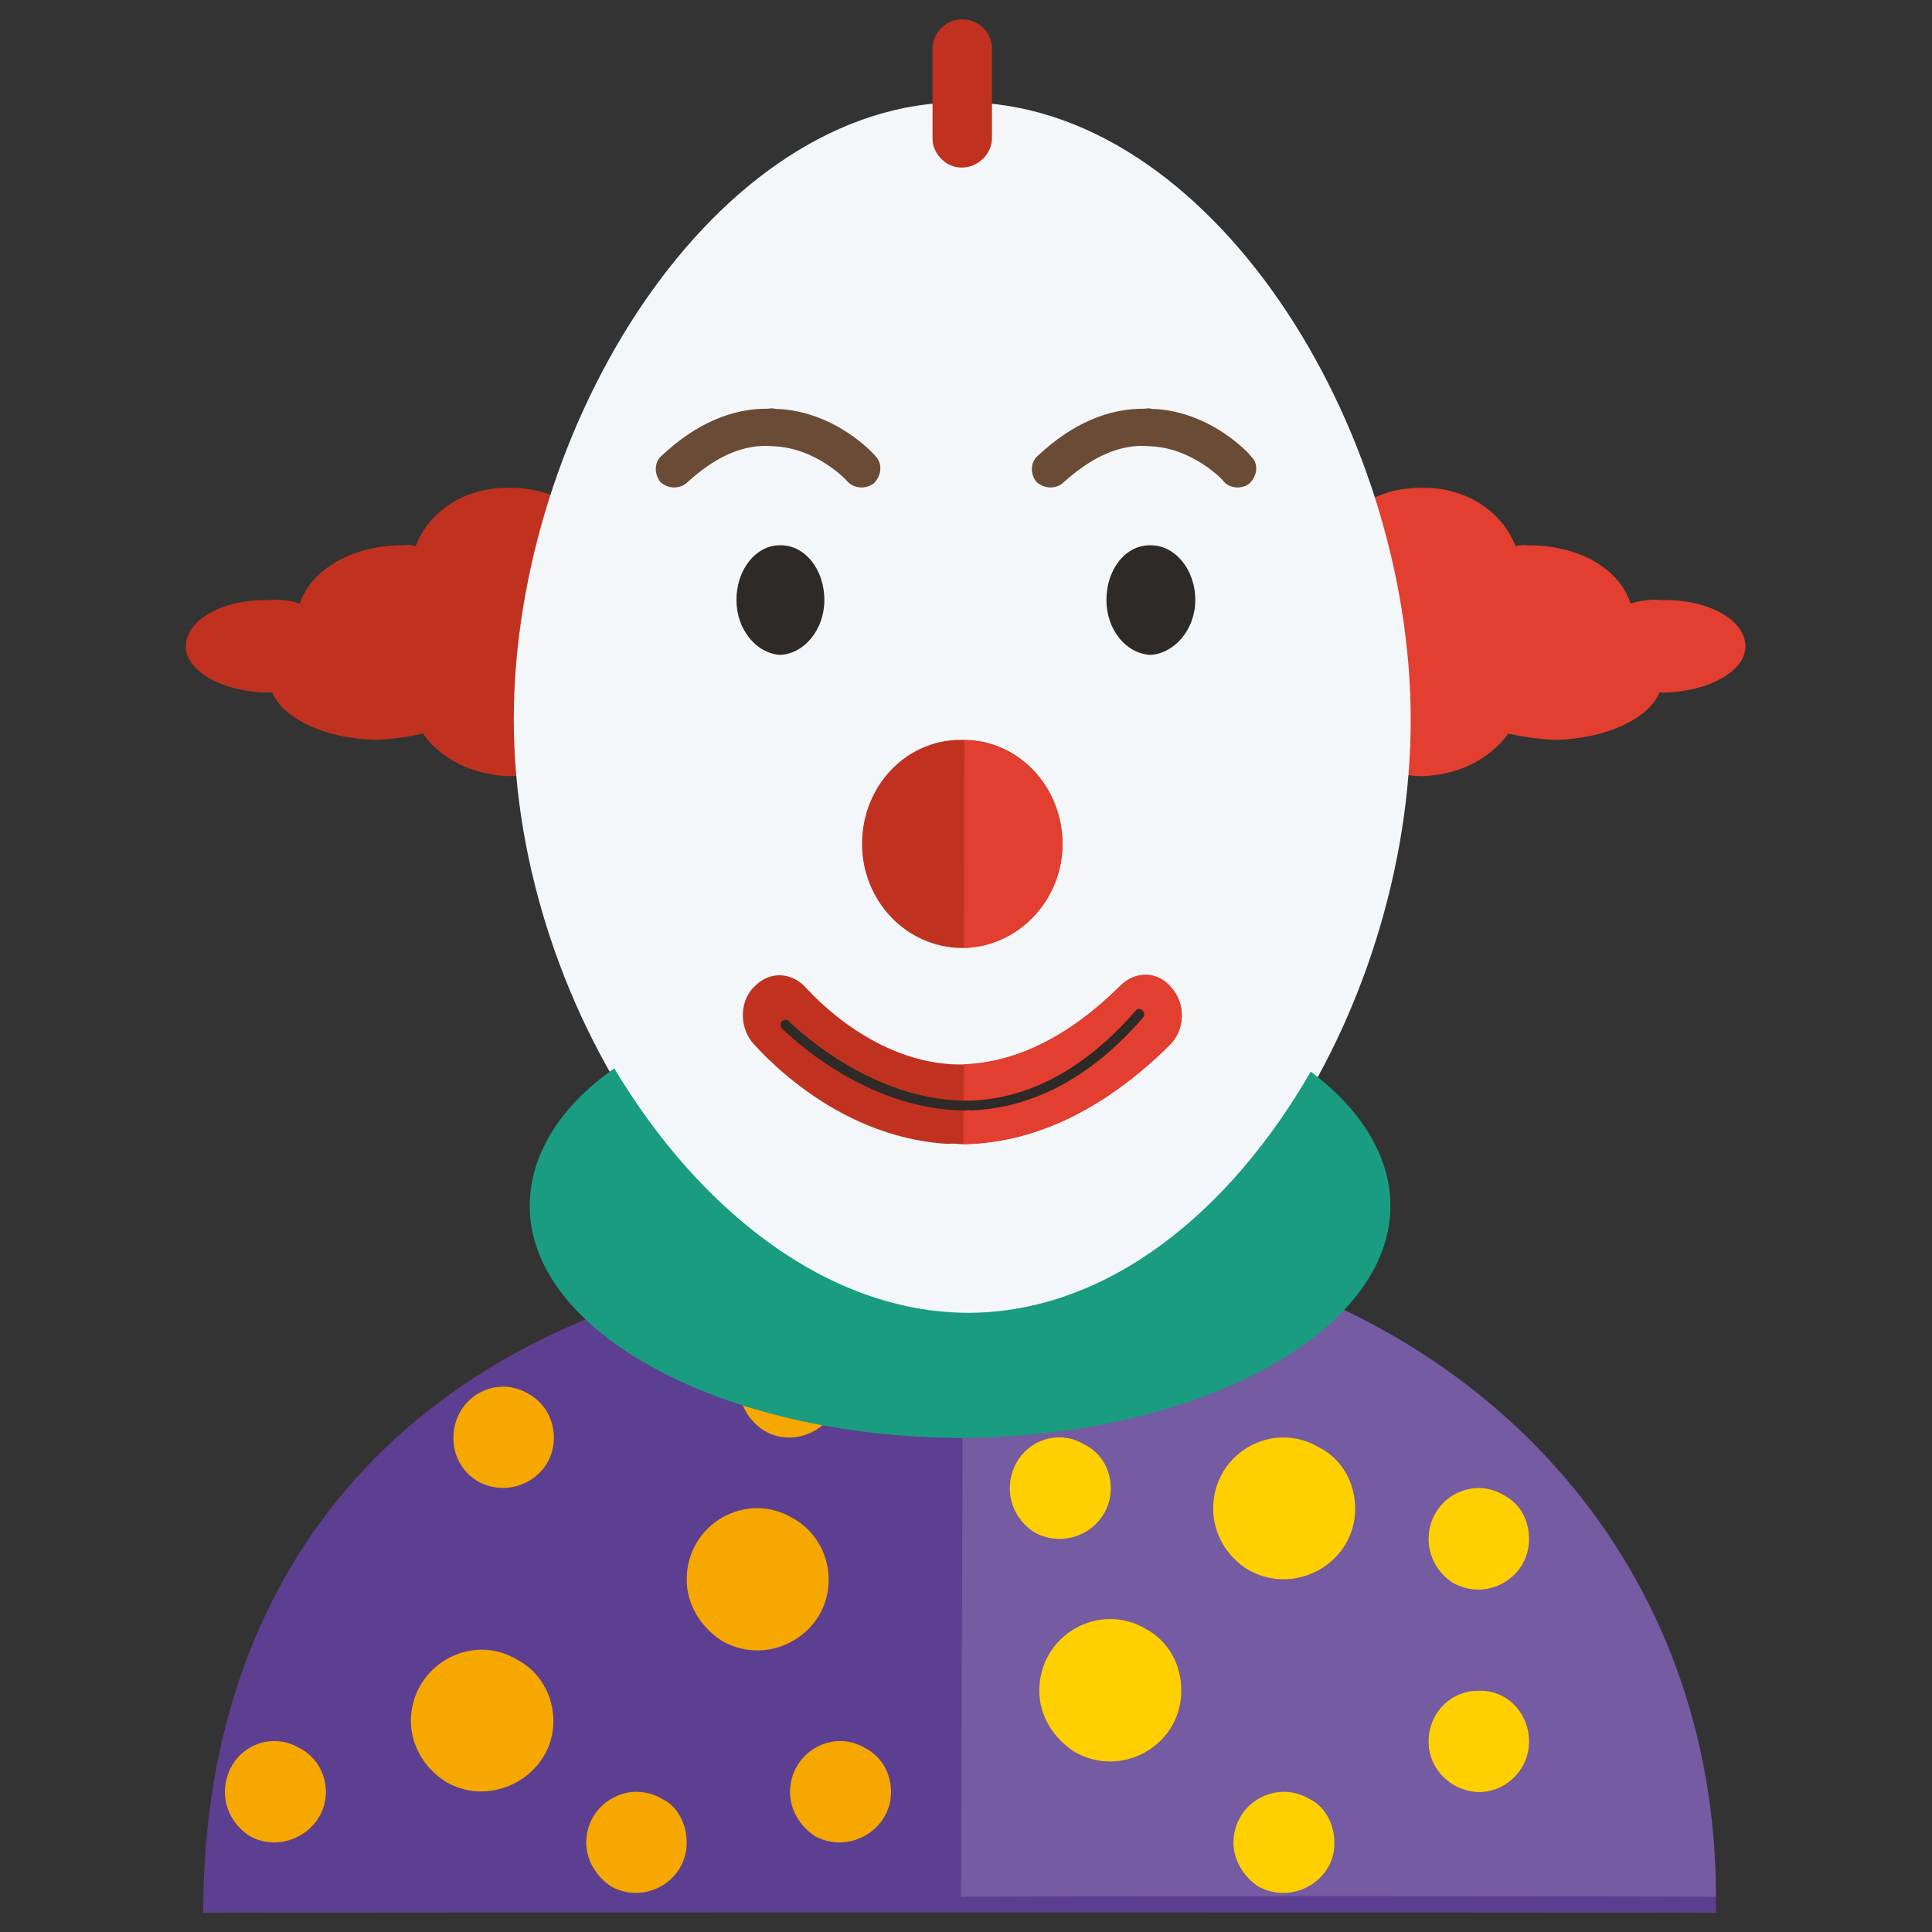 <svg xmlns="http://www.w3.org/2000/svg" version="1.1" xmlns:xlink="http://www.w3.org/1999/xlink" width="100%" height="100%" id="svgWorkerArea" viewBox="0 0 400 400" xmlns:artdraw="https://artdraw.muisca.co" style="background: white;"><rect x="0" y="0" width="400" height="400" fill="#333333" stroke="none"/><defs id="defsdoc"><pattern id="patternBool" x="0" y="0" width="10" height="10" patternUnits="userSpaceOnUse" patternTransform="rotate(35)"><circle cx="5" cy="5" r="4" style="stroke: none;fill: #ff000070;"></circle></pattern></defs><g id="fileImp-88758742" class="cosito"><path id="pathImp-986270710" fill="#5D3F91" class="grouped" d="M243.574 262.659C243.574 262.514 242.674 261.314 242.674 261.425 206.174 284.914 175.874 268.414 162.174 258.108 162.174 257.914 159.974 261.914 159.974 262.126 82.074 275.814 42.074 326.714 42.074 396.028 42.074 395.914 355.274 395.914 355.274 396.028 355.274 328.714 309.774 277.214 243.574 262.659 243.574 262.514 243.574 262.514 243.574 262.659"></path><path id="pathImp-363184491" fill="#755BA2" class="grouped" d="M198.974 392.711C198.974 392.514 355.274 392.514 355.274 392.711 355.274 325.314 309.774 273.914 243.574 259.343 243.574 259.214 242.674 257.914 242.674 258.108 226.974 268.314 212.074 270.914 199.374 269.91 199.374 269.714 198.974 392.514 198.974 392.711 198.974 392.514 198.974 392.514 198.974 392.711"></path><path id="pathImp-800150921" fill="#C0321F" class="grouped" d="M119.474 130.847C123.374 127.514 125.974 123.014 125.974 118.296 125.974 108.514 116.574 100.814 105.474 101.004 96.174 100.814 88.674 106.014 86.074 113.071 85.074 112.814 84.474 112.814 83.574 112.9 73.074 112.814 64.474 117.814 62.074 124.952 60.074 124.314 58.074 124.014 55.674 124.244 46.174 124.014 38.474 128.314 38.474 133.823 38.474 139.014 46.174 143.314 55.674 143.403 55.974 143.314 56.074 143.314 56.374 143.372 58.574 148.814 67.474 153.014 78.074 153.183 81.574 153.014 84.674 152.514 87.574 151.892 91.074 157.014 97.874 160.514 105.474 160.695 116.574 160.514 125.974 152.814 125.974 143.403 125.974 138.314 123.374 133.814 119.474 130.847 119.474 130.714 119.474 130.714 119.474 130.847"></path><path id="pathImp-748102687" fill="#E23F30" class="grouped" d="M280.374 130.847C276.574 127.514 273.874 123.014 273.874 118.296 273.874 108.514 283.274 100.814 294.374 101.004 303.574 100.814 311.074 106.014 313.774 113.071 314.774 112.814 315.374 112.814 316.274 112.9 326.874 112.814 335.374 117.814 337.574 124.952 339.774 124.314 341.874 124.014 344.074 124.244 353.574 124.014 361.374 128.314 361.374 133.823 361.374 139.014 353.574 143.314 344.074 143.403 343.874 143.314 343.774 143.314 343.574 143.372 341.374 148.814 332.374 153.014 321.874 153.183 318.374 153.014 315.074 152.514 312.274 151.892 308.574 157.014 302.074 160.514 294.374 160.695 283.274 160.514 273.874 152.814 273.874 143.403 273.874 138.314 276.574 133.814 280.374 130.847 280.374 130.714 280.374 130.714 280.374 130.847"></path><path id="pathImp-435132516" fill="#F4F7FA" class="grouped" d="M292.074 149.014C292.074 209.414 252.074 274.914 200.974 275.063 149.574 274.914 106.374 209.414 106.374 149.014 106.374 88.314 147.874 21.014 199.174 21.159 250.574 21.114 292.074 88.314 292.074 149.014 292.074 148.814 292.074 148.814 292.074 149.014"></path><path id="pathImp-129028432" fill="#FFCF00" class="grouped" d="M280.574 312.377C280.574 323.514 268.374 330.514 258.574 325.1 253.974 322.414 251.174 317.414 251.174 312.377 251.174 300.914 263.374 293.914 273.074 299.655 277.774 302.014 280.574 306.914 280.574 312.377 280.574 312.214 280.574 312.214 280.574 312.377M244.574 350.055C244.574 361.214 232.474 368.314 222.574 362.777 218.074 359.914 215.174 355.214 215.174 350.055 215.174 338.514 227.574 331.414 237.374 337.332 241.874 339.814 244.574 344.514 244.574 350.055 244.574 349.914 244.574 349.914 244.574 350.055"></path><path id="pathImp-975248779" fill="#F6A700" class="grouped" d="M114.574 356.344C114.574 367.414 102.174 374.414 92.574 369.066 87.974 366.314 85.074 361.414 85.074 356.344 85.074 344.914 97.474 337.814 107.074 343.621 111.674 346.014 114.574 350.914 114.574 356.344 114.574 356.214 114.574 356.214 114.574 356.344M171.574 327.064C171.574 338.214 159.374 345.314 149.574 339.786 145.074 336.914 142.174 332.214 142.174 327.06 142.174 315.514 154.474 308.514 164.174 314.339 168.674 316.814 171.574 321.714 171.574 327.064 171.574 326.914 171.574 326.914 171.574 327.064"></path><path id="circleImp-699589660" fill="#FFCF00" class="grouped" d="M295.774 360.546C295.774 354.714 300.374 349.914 306.274 350.058 312.074 349.914 316.574 354.714 316.574 360.546 316.574 366.214 312.074 370.914 306.274 371.034 300.374 370.914 295.774 366.214 295.774 360.546 295.774 360.414 295.774 360.414 295.774 360.546"></path><path id="pathImp-504923557" fill="#F6A700" class="grouped" d="M114.674 297.69C114.674 305.714 105.974 310.514 99.074 306.773 95.674 304.814 93.874 301.414 93.874 297.69 93.874 289.414 102.574 284.414 109.474 288.607 112.674 290.414 114.674 293.814 114.674 297.69 114.674 297.514 114.674 297.514 114.674 297.69M67.474 371.031C67.474 378.914 58.574 384.014 51.674 380.122 48.474 378.014 46.574 374.714 46.574 371.042 46.574 362.814 55.074 357.814 62.074 361.95 65.474 363.714 67.474 367.214 67.474 371.031 67.474 370.914 67.474 370.914 67.474 371.031"></path><path id="pathImp-679135873" fill="#FFCF00" class="grouped" d="M229.974 308.174C229.974 316.014 221.374 321.214 214.174 317.263 210.974 315.214 209.074 311.814 209.074 308.182 209.074 299.914 217.674 294.914 224.574 299.093 227.974 300.814 229.974 304.214 229.974 308.174 229.974 307.914 229.974 307.914 229.974 308.174M276.274 381.519C276.374 389.414 267.574 394.414 260.574 390.607 257.374 388.514 255.374 385.014 255.374 381.526 255.374 373.414 264.074 368.314 271.074 372.438 274.374 374.014 276.274 377.714 276.274 381.519 276.274 381.314 276.274 381.314 276.274 381.519"></path><path id="pathImp-157118680" fill="#F6A700" class="grouped" d="M184.474 371.031C184.474 378.914 175.674 384.014 168.674 380.119 165.574 378.014 163.574 374.714 163.574 371.038 163.574 362.814 172.374 357.814 179.174 361.95 182.574 363.714 184.474 367.214 184.474 371.031 184.474 370.914 184.474 370.914 184.474 371.031M142.174 381.519C142.174 389.414 133.574 394.414 126.574 390.601 123.374 388.514 121.374 385.014 121.374 381.519 121.374 373.414 130.074 368.314 137.074 372.436 140.374 374.014 142.174 377.714 142.174 381.519 142.174 381.314 142.174 381.314 142.174 381.519"></path><path id="pathImp-903575227" fill="#FFCF00" class="grouped" d="M316.574 318.666C316.574 326.514 308.074 331.714 300.874 327.749 297.774 325.814 295.774 322.314 295.774 318.666 295.774 310.414 304.574 305.414 311.374 309.583 314.774 311.314 316.574 314.814 316.574 318.666 316.574 318.414 316.574 318.414 316.574 318.666"></path><path id="pathImp-974410082" fill="#F6A700" class="grouped" d="M174.074 287.206C174.074 295.014 165.174 300.214 158.374 296.289 155.074 294.314 153.074 290.814 153.074 287.206 153.074 281.214 157.574 276.414 163.574 276.722 169.374 276.414 174.074 281.214 174.074 287.206 174.074 287.014 174.074 287.014 174.074 287.206"></path><path id="pathImp-47801503" fill="#C0321F" class="grouped" d="M205.374 28.739C205.174 33.314 200.074 36.214 196.074 33.853 194.174 32.614 193.074 30.714 193.074 28.739 193.074 28.514 193.074 10.014 193.074 10.072 193.174 5.214 198.474 2.414 202.474 4.958 204.074 5.814 205.374 7.814 205.374 10.072 205.374 10.014 205.374 28.514 205.374 28.739 205.374 28.514 205.374 28.514 205.374 28.739"></path><path id="pathImp-770032905" fill="#199C80" class="grouped" d="M271.374 221.87C254.674 250.814 229.474 271.714 200.474 271.807 171.174 271.714 144.674 250.414 127.174 221.196 116.174 228.914 109.674 238.914 109.674 249.688 109.674 275.914 149.574 297.514 198.874 297.713 247.974 297.514 287.874 275.914 287.874 249.688 287.874 239.214 281.574 229.514 271.374 221.87 271.374 221.814 271.374 221.814 271.374 221.87"></path><path id="pathImp-325694990" fill="#2D2A27" class="grouped" d="M170.674 124.24C170.674 130.314 166.574 135.314 161.574 135.588 156.574 135.314 152.474 130.314 152.474 124.24 152.474 117.814 156.574 112.814 161.574 112.897 166.574 112.814 170.674 117.814 170.674 124.24 170.674 124.014 170.674 124.014 170.674 124.24"></path><path id="pathImp-915604291" fill="#C0321F" class="grouped" d="M219.974 174.723C219.974 186.514 210.674 196.214 199.174 196.271 187.674 196.214 178.474 186.514 178.474 174.723 178.474 162.714 187.674 153.014 199.174 153.183 210.674 153.014 219.974 162.714 219.974 174.723 219.974 174.514 219.974 174.514 219.974 174.723"></path><path id="pathImp-612541693" fill="#2D2A27" class="grouped" d="M247.474 124.24C247.474 130.314 243.174 135.314 238.174 135.588 233.074 135.314 229.074 130.314 229.074 124.24 229.074 117.814 233.074 112.814 238.174 112.897 243.174 112.814 247.474 117.814 247.474 124.24 247.474 124.014 247.474 124.014 247.474 124.24"></path><path id="pathImp-965084493" fill="#C0321F" class="grouped" d="M198.974 236.901C198.074 236.814 197.074 236.714 196.174 236.826 172.074 235.414 156.374 216.414 155.674 215.728 152.974 212.314 153.174 206.914 156.374 204.074 159.574 200.914 164.174 201.314 167.074 204.733 167.374 204.914 179.574 219.314 197.074 220.351 208.674 220.914 220.574 215.414 231.874 204.154 235.074 200.914 239.874 201.014 242.674 204.676 245.474 207.914 245.374 213.214 242.174 216.342 228.474 229.914 213.874 236.814 198.974 236.901 198.974 236.814 198.974 236.814 198.974 236.901"></path><path id="pathImp-45604273" fill="#6A4B35" class="grouped" d="M159.074 84.621C159.574 84.514 160.074 84.514 160.574 84.655 172.874 85.014 180.974 94.014 181.374 94.556 182.674 96.014 182.574 98.314 180.974 100.027 179.374 101.314 176.874 101.214 175.474 99.716 175.374 99.514 169.074 92.714 160.074 92.39 154.074 91.814 148.074 94.514 142.174 99.989 140.674 101.314 138.174 101.214 136.674 99.743 135.374 98.014 135.474 95.514 137.074 94.272 144.074 87.714 151.574 84.514 159.074 84.621 159.074 84.514 159.074 84.514 159.074 84.621M237.074 84.621C237.574 84.514 238.074 84.514 238.474 84.655 250.574 85.014 258.774 94.014 259.074 94.556 260.574 96.014 260.374 98.314 258.774 100.027 257.274 101.314 254.674 101.214 253.374 99.716 253.374 99.514 246.974 92.714 238.074 92.39 232.074 91.814 226.074 94.514 220.074 99.989 218.574 101.314 216.074 101.214 214.574 99.743 213.174 98.014 213.374 95.514 214.974 94.272 221.974 87.714 229.474 84.514 237.074 84.621 237.074 84.514 237.074 84.514 237.074 84.621"></path><path id="pathImp-922852404" fill="#E23F30" class="grouped" d="M242.674 204.703C239.874 201.014 235.074 200.914 231.874 204.18 221.374 214.514 210.474 219.914 199.574 220.348 199.574 220.214 199.474 236.814 199.474 236.901 214.174 236.514 228.574 229.814 242.174 216.368 245.374 213.214 245.474 207.914 242.674 204.703 242.674 204.414 242.674 204.414 242.674 204.703M199.674 153.285C199.674 153.214 199.574 196.214 199.574 196.271 210.874 195.914 219.974 186.314 219.974 174.764 219.974 163.014 210.974 153.514 199.674 153.285 199.674 153.214 199.674 153.214 199.674 153.285"></path><path id="pathImp-921936159" fill="#2D2A27" class="grouped" d="M199.874 229.912C178.574 229.814 162.574 213.514 161.874 212.93 161.374 212.314 161.574 211.314 162.374 211.239 162.574 211.014 163.074 211.014 163.374 211.514 163.474 211.514 180.074 228.414 201.074 227.863 213.374 227.414 224.874 221.014 235.074 209.318 235.574 208.514 236.574 208.914 236.874 209.726 236.974 209.914 236.874 210.314 236.674 210.647 226.074 222.914 213.974 229.414 201.074 229.893 200.574 229.814 200.174 229.814 199.874 229.912 199.874 229.814 199.874 229.814 199.874 229.912"></path></g></svg>